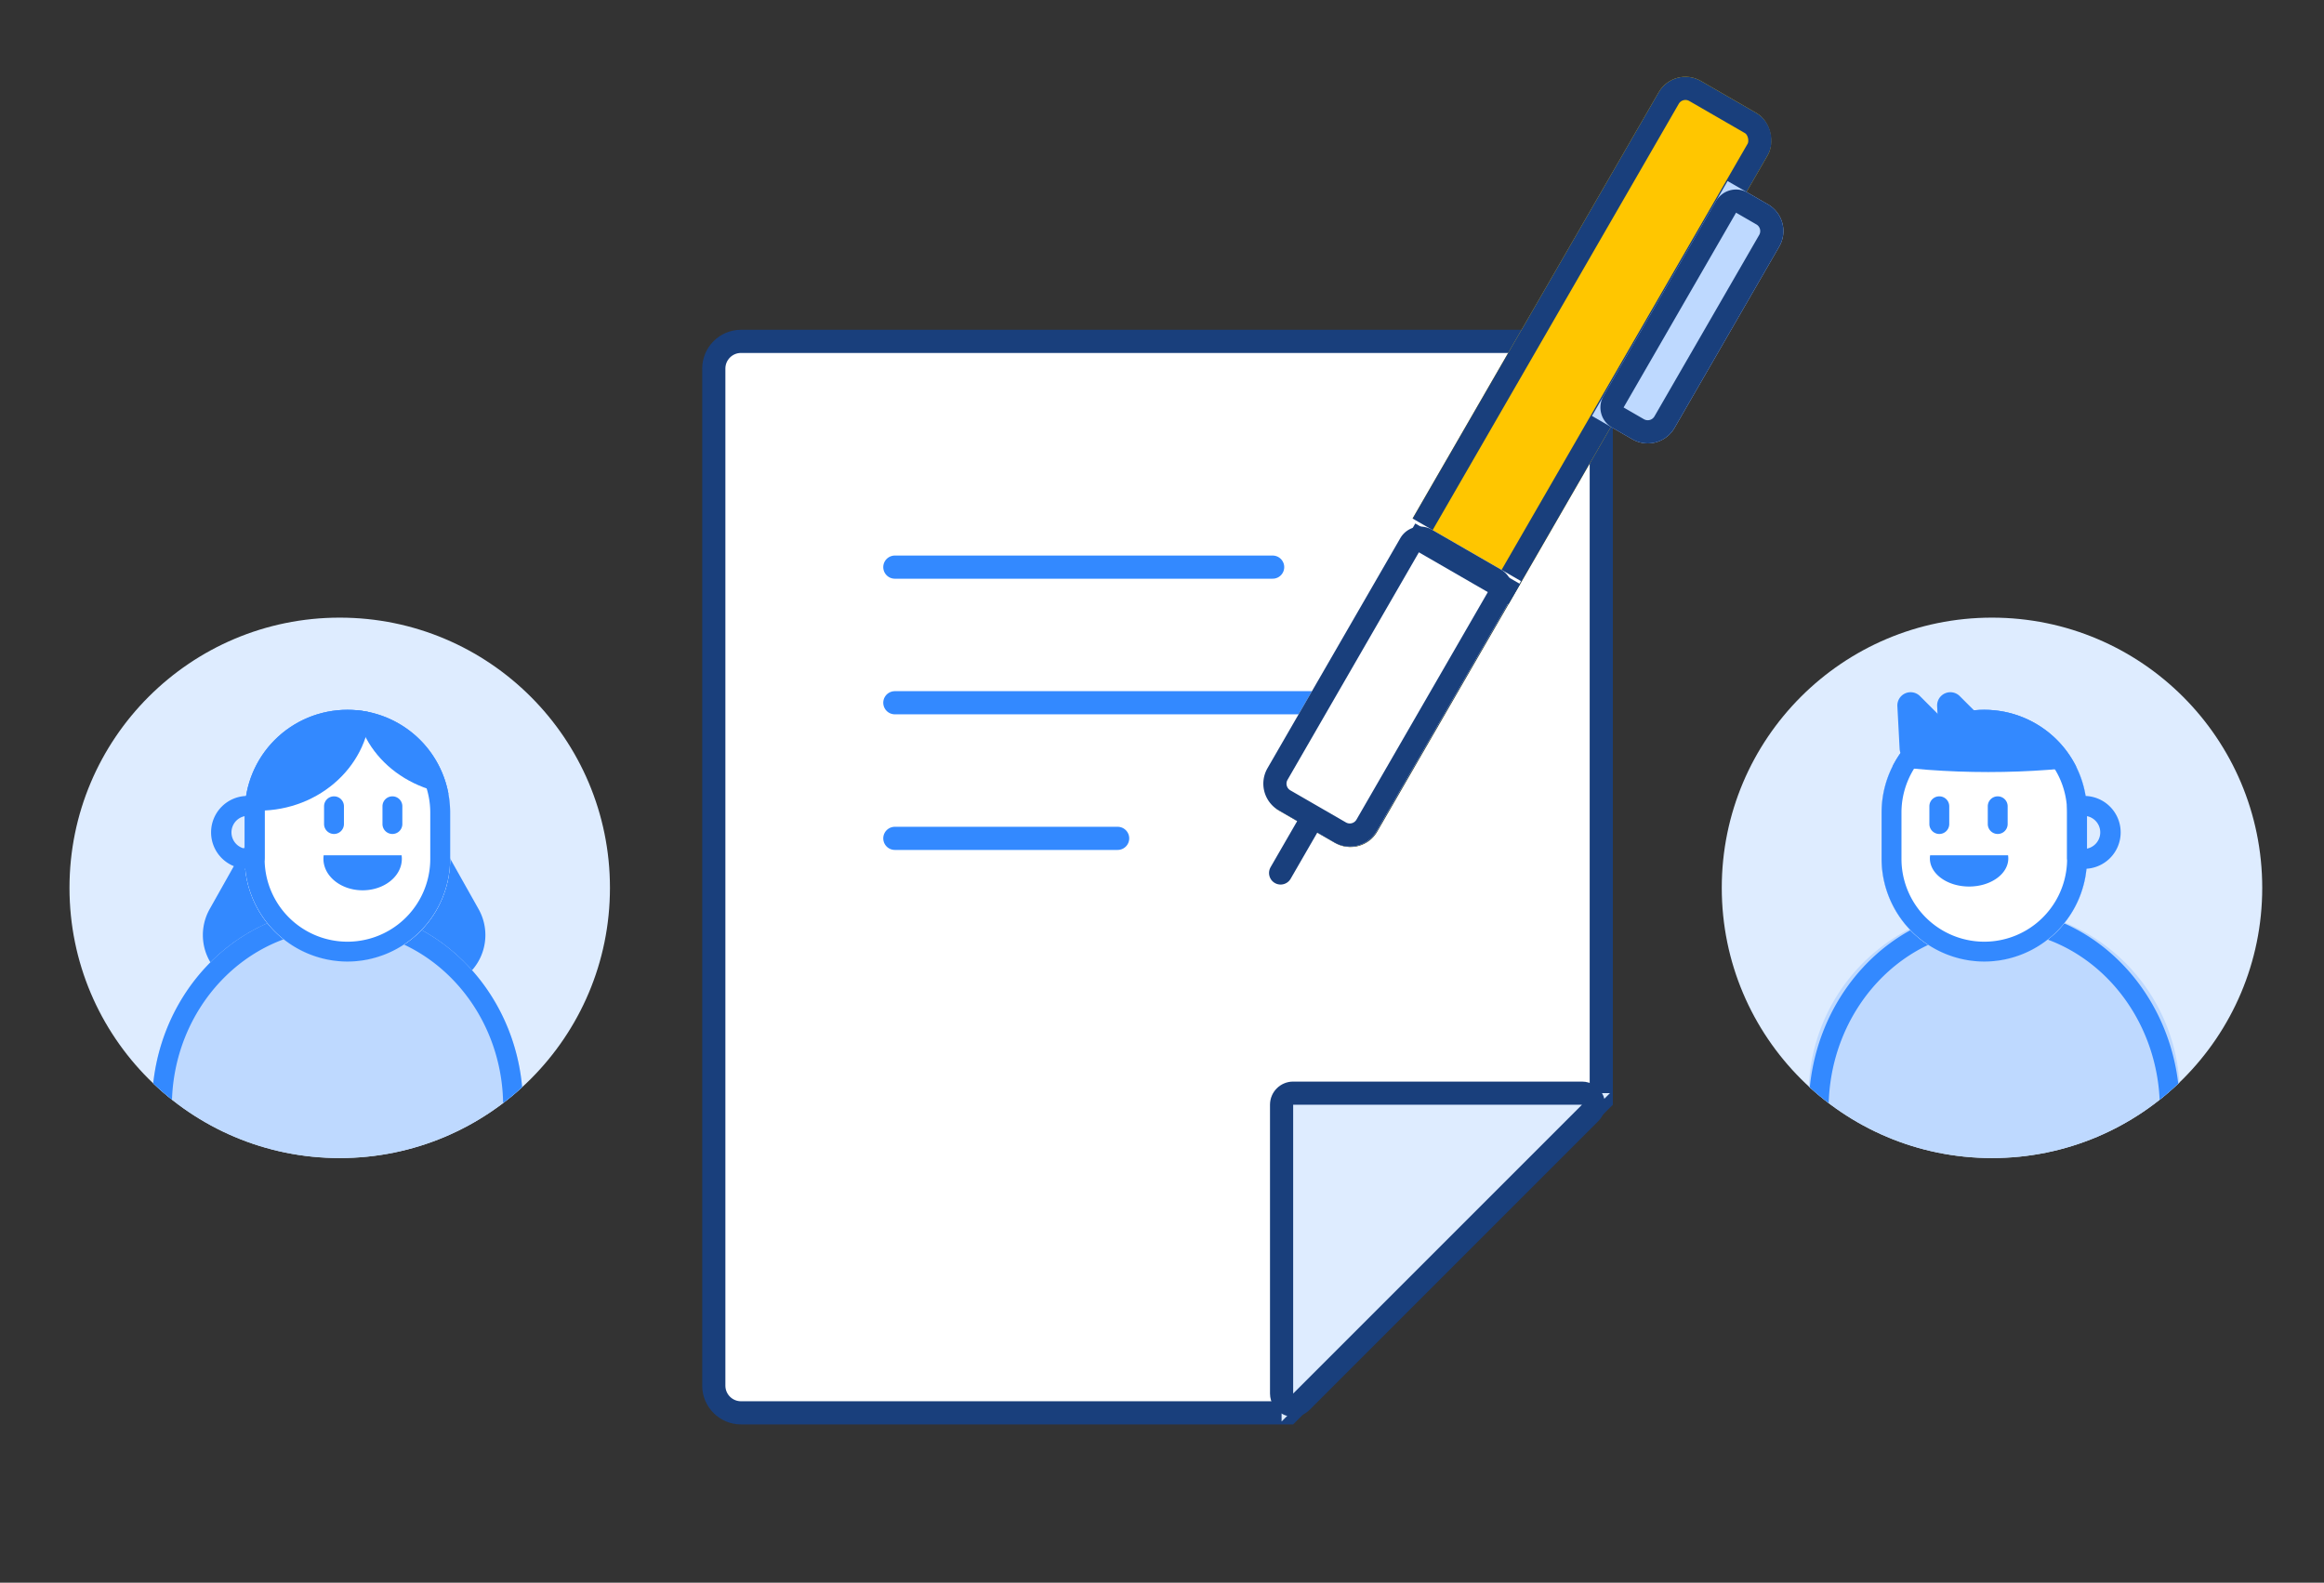 <svg xmlns="http://www.w3.org/2000/svg" xmlns:xlink="http://www.w3.org/1999/xlink" width="301" height="205" viewBox="0 0 301 205">
  <rect x="0" y="0" width="301" height="205" fill="#333333" stroke="none"/>
  <defs>
    <style>
      .cls-1 {
        fill: #ffb5b5;
        opacity: 0.352;
      }

      .cls-14, .cls-17, .cls-18, .cls-2 {
        fill: none;
      }

      .cls-3 {
        clip-path: url(#clip-path);
      }

      .cls-13, .cls-4 {
        fill: #deecff;
      }

      .cls-5 {
        clip-path: url(#clip-path-2);
      }

      .cls-6 {
        fill: #3389ff;
      }

      .cls-19, .cls-7 {
        fill: #bed9ff;
      }

      .cls-12, .cls-16, .cls-8 {
        fill: #fff;
      }

      .cls-9 {
        clip-path: url(#clip-path-3);
      }

      .cls-10 {
        clip-path: url(#clip-path-4);
      }

      .cls-11 {
        clip-path: url(#clip-path-5);
      }

      .cls-13, .cls-14, .cls-18 {
        stroke-linecap: round;
      }

      .cls-13 {
        stroke-linejoin: round;
      }

      .cls-14 {
        stroke: #3389ff;
      }

      .cls-14, .cls-15, .cls-16, .cls-17, .cls-18, .cls-19 {
        stroke-width: 3px;
      }

      .cls-15 {
        fill: #ffc600;
      }

      .cls-15, .cls-16, .cls-17, .cls-18, .cls-19 {
        stroke: #193f7c;
      }

      .cls-20, .cls-21 {
        stroke: none;
      }

      .cls-21 {
        fill: #193f7c;
      }
    </style>
    <clipPath id="clip-path">
      <rect id="사각형_15779" data-name="사각형 15779" class="cls-1" width="301" height="205" transform="translate(1131 4981)"/>
    </clipPath>
    <clipPath id="clip-path-2">
      <circle id="타원_2273" data-name="타원 2273" class="cls-2" cx="35" cy="35" r="35" transform="translate(-1.083 2.322)"/>
    </clipPath>
    <clipPath id="clip-path-3">
      <path id="패스_14873" data-name="패스 14873" class="cls-2" d="M321.074,669.194h0a13.3,13.3,0,0,1,13.3,13.3V688.5a13.3,13.3,0,0,1-13.3,13.3h0a13.3,13.3,0,0,1-13.3-13.3v-6.007A13.3,13.3,0,0,1,321.074,669.194Z" transform="translate(-307.773 -669.194)"/>
    </clipPath>
    <clipPath id="clip-path-4">
      <circle id="타원_2275" data-name="타원 2275" class="cls-2" cx="35" cy="35" r="35" transform="translate(-0.072 2.322)"/>
    </clipPath>
    <clipPath id="clip-path-5">
      <path id="패스_14887" data-name="패스 14887" class="cls-2" d="M506.074,669.194h0a13.3,13.3,0,0,1,13.3,13.3V688.5a13.3,13.3,0,0,1-13.3,13.3h0a13.3,13.3,0,0,1-13.3-13.3v-6.007A13.3,13.3,0,0,1,506.074,669.194Z" transform="translate(-492.773 -669.194)"/>
    </clipPath>
  </defs>
  <g id="img_adexposure_02" class="cls-3" transform="translate(-1131 -4981)">
    <g id="그룹_19035" data-name="그룹 19035" transform="translate(1140.387 5058.678)">
      <g id="그룹_17734" data-name="그룹 17734" transform="translate(0 0)">
        <circle id="타원_2274" data-name="타원 2274" class="cls-4" cx="35" cy="35" r="35" transform="translate(-0.387 2.322)"/>
        <g id="그룹_19030" data-name="그룹 19030" transform="translate(0.696 0)">
          <g id="그룹_19029" data-name="그룹 19029" class="cls-5">
            <g id="마스크_그룹_17255" data-name="마스크 그룹 17255" transform="translate(9.602 14.263)">
              <path id="다각형_11" data-name="다각형 11" class="cls-6" d="M313.764,675.015a6.864,6.864,0,0,1,11.966,0l11.432,20.318a6.866,6.866,0,0,1-5.984,10.23H308.317a6.865,6.865,0,0,1-5.984-10.23Z" transform="translate(-294.862 -669.522)"/>
              <g id="그룹_17730" data-name="그룹 17730">
                <g id="사각형_14654" data-name="사각형 14654" transform="translate(0 25.743)">
                  <path id="패스_14861" data-name="패스 14861" class="cls-7" d="M317.8,699.194h0c13.27,0,24.027,11.46,24.027,25.6h0v10.97H293.773V724.79C293.773,710.654,304.53,699.194,317.8,699.194Z" transform="translate(-293.773 -699.193)"/>
                  <path id="패스_14862" data-name="패스 14862" class="cls-6" d="M339.774,735.759H295.826a2.126,2.126,0,0,1-2.053-2.187v-8.783c0-14.114,10.778-25.6,24.027-25.6s24.027,11.483,24.027,25.6v8.783A2.126,2.126,0,0,1,339.774,735.759Zm-43.426-2.743h42.906v-8.227c0-12.6-9.624-22.854-21.453-22.854s-21.453,10.252-21.453,22.854Z" transform="translate(-293.773 -699.193)"/>
                </g>
                <g id="그룹_17728" data-name="그룹 17728" transform="translate(12.014)">
                  <g id="사각형_14655" data-name="사각형 14655">
                    <path id="패스_14863" data-name="패스 14863" class="cls-8" d="M321.074,669.194h0a13.3,13.3,0,0,1,13.3,13.3V688.5a13.3,13.3,0,0,1-13.3,13.3h0a13.3,13.3,0,0,1-13.3-13.3v-6.007A13.3,13.3,0,0,1,321.074,669.194Z" transform="translate(-307.773 -669.193)"/>
                    <path id="패스_14864" data-name="패스 14864" class="cls-6" d="M321.074,701.8a13.315,13.315,0,0,1-13.3-13.3v-6.007a13.3,13.3,0,1,1,26.6,0V688.5A13.315,13.315,0,0,1,321.074,701.8Zm0-30.034a10.739,10.739,0,0,0-10.726,10.726V688.5a10.726,10.726,0,0,0,21.453,0v-6.007A10.739,10.739,0,0,0,321.074,671.767Z" transform="translate(-307.773 -669.193)"/>
                  </g>
                  <path id="패스_14865" data-name="패스 14865" class="cls-6" d="M321.032,686.127a1.288,1.288,0,0,1-1.287-1.287v-2.3a1.287,1.287,0,0,1,2.574,0v2.3A1.288,1.288,0,0,1,321.032,686.127Z" transform="translate(-309.472 -670.904)"/>
                  <path id="패스_14866" data-name="패스 14866" class="cls-6" d="M328.848,686.127a1.288,1.288,0,0,1-1.287-1.287v-2.3a1.287,1.287,0,0,1,2.574,0v2.3A1.288,1.288,0,0,1,328.848,686.127Z" transform="translate(-310.581 -670.904)"/>
                  <path id="교차_11" data-name="교차 11" class="cls-6" d="M329.774,691.15q.031.36.031.731c0,3.631-2.274,6.575-5.078,6.575s-5.078-2.944-5.078-6.575q0-.371.031-.731Z" transform="translate(-309.458 -672.309)"/>
                </g>
                <g id="그룹_17729" data-name="그룹 17729" transform="translate(7.723)">
                  <g id="사각형_14657" data-name="사각형 14657" transform="translate(4.291)">
                    <path id="패스_14867" data-name="패스 14867" class="cls-8" d="M321.074,669.194h0a13.3,13.3,0,0,1,13.3,13.3V688.5a13.3,13.3,0,0,1-13.3,13.3h0a13.3,13.3,0,0,1-13.3-13.3v-6.007A13.3,13.3,0,0,1,321.074,669.194Z" transform="translate(-307.773 -669.193)"/>
                    <path id="패스_14868" data-name="패스 14868" class="cls-6" d="M321.074,701.8a13.315,13.315,0,0,1-13.3-13.3v-6.007a13.3,13.3,0,1,1,26.6,0V688.5A13.315,13.315,0,0,1,321.074,701.8Zm0-30.034a10.739,10.739,0,0,0-10.726,10.726V688.5a10.726,10.726,0,0,0,21.453,0v-6.007A10.739,10.739,0,0,0,321.074,671.767Z" transform="translate(-307.773 -669.193)"/>
                  </g>
                  <path id="패스_14869" data-name="패스 14869" class="cls-6" d="M321.032,687.127a1.288,1.288,0,0,1-1.287-1.287v-2.3a1.287,1.287,0,1,1,2.574,0v2.3A1.288,1.288,0,0,1,321.032,687.127Z" transform="translate(-305.181 -671.046)"/>
                  <path id="패스_14870" data-name="패스 14870" class="cls-6" d="M329.848,687.127a1.288,1.288,0,0,1-1.287-1.287v-2.3a1.287,1.287,0,1,1,2.574,0v2.3A1.288,1.288,0,0,1,329.848,687.127Z" transform="translate(-306.432 -671.046)"/>
                  <path id="교차_12" data-name="교차 12" class="cls-6" d="M329.774,691.15a3.342,3.342,0,0,1,.031.454c0,2.254-2.274,4.082-5.078,4.082s-5.078-1.828-5.078-4.082a3.342,3.342,0,0,1,.031-.454Z" transform="translate(-305.167 -672.309)"/>
                  <g id="사각형_14659" data-name="사각형 14659" transform="translate(0 11.155)">
                    <path id="패스_14872" data-name="패스 14872" class="cls-6" d="M308.213,691.632h-.721a4.72,4.72,0,1,1,0-9.439h.721a1.427,1.427,0,0,1,1.424,1.425v6.59A1.426,1.426,0,0,1,308.213,691.632Zm-1.15-6.822a2.146,2.146,0,0,0,0,4.206Z" transform="translate(-302.773 -682.193)"/>
                  </g>
                  <g id="그룹_19028" data-name="그룹 19028" transform="translate(4.291 0.001)">
                    <g id="그룹_19027" data-name="그룹 19027" class="cls-9">
                      <g id="마스크_그룹_17254" data-name="마스크 그룹 17254" transform="translate(-13.01 -15.34)">
                        <ellipse id="타원_2109" data-name="타원 2109" class="cls-6" cx="14.5" cy="13.5" rx="14.5" ry="13.5" transform="translate(0.312 1.398)"/>
                        <ellipse id="타원_2117" data-name="타원 2117" class="cls-6" cx="14.5" cy="13" rx="14.5" ry="13" transform="translate(27.312 0.398)"/>
                      </g>
                    </g>
                  </g>
                </g>
              </g>
            </g>
          </g>
        </g>
      </g>
      <g id="그룹_17736" data-name="그룹 17736" transform="translate(213.685 0)">
        <circle id="타원_2276" data-name="타원 2276" class="cls-4" cx="35" cy="35" r="35" transform="translate(-0.072 2.322)"/>
        <g id="그룹_19034" data-name="그룹 19034" transform="translate(0 0)">
          <g id="그룹_19033" data-name="그룹 19033" class="cls-10" transform="translate(0)">
            <g id="마스크_그룹_17257" data-name="마스크 그룹 17257" transform="translate(11.189 14.263)">
              <g id="그룹_17733" data-name="그룹 17733">
                <g id="사각형_14661" data-name="사각형 14661" transform="translate(0 25.743)">
                  <path id="패스_14875" data-name="패스 14875" class="cls-7" d="M505.8,699.194h0a24.027,24.027,0,0,1,24.027,24.027h0v10.3H481.773v-10.3A24.027,24.027,0,0,1,505.8,699.194Z" transform="translate(-481.773 -699.193)"/>
                  <path id="패스_14876" data-name="패스 14876" class="cls-6" d="M527.774,736.273H483.826a2.143,2.143,0,0,1-2.053-2.217v-8.907c0-14.312,10.778-25.956,24.027-25.956s24.027,11.644,24.027,25.956v8.907A2.143,2.143,0,0,1,527.774,736.273Zm-43.426-2.781h42.906v-8.343c0-12.779-9.624-23.175-21.453-23.175s-21.453,10.4-21.453,23.175Z" transform="translate(-481.773 -699.193)"/>
                </g>
                <g id="그룹_17731" data-name="그룹 17731" transform="translate(9.439)">
                  <g id="사각형_14662" data-name="사각형 14662">
                    <path id="패스_14877" data-name="패스 14877" class="cls-8" d="M506.074,669.194h0a13.3,13.3,0,0,1,13.3,13.3V688.5a13.3,13.3,0,0,1-13.3,13.3h0a13.3,13.3,0,0,1-13.3-13.3v-6.007A13.3,13.3,0,0,1,506.074,669.194Z" transform="translate(-492.773 -669.193)"/>
                    <path id="패스_14878" data-name="패스 14878" class="cls-6" d="M506.074,701.8a13.316,13.316,0,0,1-13.3-13.3v-6.007a13.3,13.3,0,1,1,26.6,0V688.5A13.315,13.315,0,0,1,506.074,701.8Zm0-30.034a10.739,10.739,0,0,0-10.726,10.726V688.5a10.726,10.726,0,0,0,21.453,0v-6.007A10.739,10.739,0,0,0,506.074,671.767Z" transform="translate(-492.773 -669.193)"/>
                  </g>
                  <path id="패스_14879" data-name="패스 14879" class="cls-6" d="M510.088,686.127a1.288,1.288,0,0,1-1.287-1.287v-2.3a1.287,1.287,0,0,1,2.574,0v2.3A1.288,1.288,0,0,1,510.088,686.127Z" transform="translate(-495.047 -670.904)"/>
                  <path id="패스_14880" data-name="패스 14880" class="cls-6" d="M502.272,686.127a1.287,1.287,0,0,1-1.287-1.287v-2.3a1.287,1.287,0,0,1,2.574,0v2.3A1.288,1.288,0,0,1,502.272,686.127Z" transform="translate(-493.938 -670.904)"/>
                  <path id="교차_13" data-name="교차 13" class="cls-6" d="M500.093,691.15q-.031.36-.031.731c0,3.631,2.274,6.575,5.078,6.575s5.078-2.944,5.078-6.575q0-.371-.031-.731Z" transform="translate(-493.807 -672.309)"/>
                </g>
                <g id="그룹_17732" data-name="그룹 17732" transform="translate(9.439)">
                  <g id="사각형_14664" data-name="사각형 14664">
                    <path id="패스_14881" data-name="패스 14881" class="cls-8" d="M506.074,669.194h0a13.3,13.3,0,0,1,13.3,13.3V688.5a13.3,13.3,0,0,1-13.3,13.3h0a13.3,13.3,0,0,1-13.3-13.3v-6.007A13.3,13.3,0,0,1,506.074,669.194Z" transform="translate(-492.773 -669.193)"/>
                    <path id="패스_14882" data-name="패스 14882" class="cls-6" d="M506.074,701.8a13.316,13.316,0,0,1-13.3-13.3v-6.007a13.3,13.3,0,1,1,26.6,0V688.5A13.315,13.315,0,0,1,506.074,701.8Zm0-30.034a10.739,10.739,0,0,0-10.726,10.726V688.5a10.726,10.726,0,0,0,21.453,0v-6.007A10.739,10.739,0,0,0,506.074,671.767Z" transform="translate(-492.773 -669.193)"/>
                  </g>
                  <path id="패스_14883" data-name="패스 14883" class="cls-6" d="M510.088,687.127a1.288,1.288,0,0,1-1.287-1.287v-2.3a1.287,1.287,0,1,1,2.574,0v2.3A1.288,1.288,0,0,1,510.088,687.127Z" transform="translate(-495.047 -671.046)"/>
                  <path id="패스_14884" data-name="패스 14884" class="cls-6" d="M501.272,687.127a1.287,1.287,0,0,1-1.287-1.287v-2.3a1.287,1.287,0,1,1,2.574,0v2.3A1.288,1.288,0,0,1,501.272,687.127Z" transform="translate(-493.796 -671.046)"/>
                  <path id="교차_14" data-name="교차 14" class="cls-6" d="M500.093,691.15a2.675,2.675,0,0,0-.031.405c0,2.011,2.274,3.642,5.078,3.642s5.078-1.63,5.078-3.642a2.66,2.66,0,0,0-.031-.405Z" transform="translate(-493.807 -672.309)"/>
                  <g id="사각형_14666" data-name="사각형 14666" transform="translate(24.027 11.155)">
                    <path id="패스_14886" data-name="패스 14886" class="cls-6" d="M522.918,691.632H522.2a1.426,1.426,0,0,1-1.424-1.424v-6.59a1.427,1.427,0,0,1,1.424-1.425h.721a4.72,4.72,0,1,1,0,9.439Zm.429-6.822v4.206a2.146,2.146,0,0,0,0-4.206Z" transform="translate(-520.773 -682.193)"/>
                  </g>
                  <g id="그룹_19032" data-name="그룹 19032" transform="translate(0 0.001)">
                    <g id="그룹_19031" data-name="그룹 19031" class="cls-11">
                      <g id="마스크_그룹_17256" data-name="마스크 그룹 17256" transform="translate(-24.931 -19.642)">
                        <ellipse id="타원_2114" data-name="타원 2114" class="cls-6" cx="38.5" cy="14" rx="38.5" ry="14" transform="translate(0.231 -0.299)"/>
                      </g>
                    </g>
                  </g>
                </g>
              </g>
            </g>
          </g>
        </g>
        <path id="다각형_12" data-name="다각형 12" class="cls-6" d="M497.069,675.492a1.717,1.717,0,0,1-1.624-1.624l-.29-5.52a1.716,1.716,0,0,1,2.93-1.306l5.811,5.81a1.716,1.716,0,0,1-1.3,2.928Z" transform="translate(-472.482 -654.553)"/>
        <path id="다각형_13" data-name="다각형 13" class="cls-6" d="M503.069,675.492a1.717,1.717,0,0,1-1.624-1.624l-.29-5.52a1.716,1.716,0,0,1,2.93-1.306l5.811,5.81a1.716,1.716,0,0,1-1.3,2.928Z" transform="translate(-473.333 -654.553)"/>
      </g>
    </g>
    <g id="그룹_19037" data-name="그룹 19037" transform="translate(1221.95 4989.433)">
      <g id="빼기_1" data-name="빼기 1" class="cls-12" transform="translate(0 34.284)">
        <path class="cls-20" d="M 75.917 140.283 L 5.019 140.283 C 3.079 140.283 1.5 138.704 1.5 136.764 L 1.5 5.019 C 1.5 3.079 3.079 1.5 5.019 1.5 L 112.925 1.5 C 114.865 1.5 116.443 3.079 116.443 5.019 L 116.443 99.756 L 75.917 140.283 Z"/>
        <path class="cls-21" d="M 75.296 138.783 L 114.943 99.134 L 114.943 5.019 C 114.943 3.906 114.038 3 112.925 3 L 5.019 3 C 3.906 3 3 3.906 3 5.019 L 3 136.764 C 3 137.877 3.906 138.783 5.019 138.783 L 75.296 138.783 M 76.539 141.783 L 5.019 141.783 C 2.252 141.783 1.205810531246243e-05 139.531 1.205810531246243e-05 136.764 L 1.205810531246243e-05 5.019 C 1.205810531246243e-05 2.252 2.252 -4.213867214275524e-06 5.019 -4.213867214275524e-06 L 112.925 -4.213867214275524e-06 C 115.692 -4.213867214275524e-06 117.943 2.252 117.943 5.019 L 117.943 100.377 L 76.539 141.783 Z"/>
      </g>
      <g id="패스_12853" data-name="패스 12853" class="cls-13" transform="translate(113.945 172.068) rotate(180)">
        <path class="cls-20" d="M 38.907 38.907 L 37.407 38.907 L 4.453735527931713e-06 38.907 L -3.621 38.907 L -1.061 36.346 L 36.346 -1.061 L 38.907 -3.621 L 38.907 6.39038091776456e-07 L 38.907 37.407 L 38.907 38.907 Z"/>
        <path class="cls-21" d="M 37.407 0 L -3.814697265625e-06 37.407 L 37.407 37.407 L 37.407 0 M 37.408 -3 C 37.794 -3 38.184 -2.925 38.555 -2.772 C 39.676 -2.307 40.407 -1.213 40.407 0 L 40.407 37.407 C 40.407 39.064 39.064 40.407 37.407 40.407 L -3.814697265625e-06 40.407 C -1.213 40.407 -2.307 39.676 -2.772 38.555 C -3.236 37.434 -2.979 36.144 -2.121 35.286 L 35.286 -2.121 C 35.859 -2.695 36.627 -3 37.408 -3 Z"/>
      </g>
      <line id="선_1378" data-name="선 1378" class="cls-14" x2="48.934" transform="translate(24.947 65.025)"/>
      <path id="패스_12855" data-name="패스 12855" class="cls-14" d="M0,0H55.034" transform="translate(24.947 82.591)"/>
      <line id="선_1380" data-name="선 1380" class="cls-14" x2="28.858" transform="translate(24.947 100.157)"/>
      <g id="그룹_17687" data-name="그룹 17687" transform="translate(125.792 0) rotate(30)">
        <g id="사각형_14608" data-name="사각형 14608" class="cls-15" transform="translate(0.102 0)">
          <rect class="cls-20" width="16.311" height="109.16" rx="4"/>
          <rect class="cls-2" x="1.5" y="1.5" width="13.311" height="106.16" rx="2.5"/>
        </g>
        <g id="사각형_14614" data-name="사각형 14614" class="cls-16" transform="translate(0 67.755)">
          <path class="cls-20" d="M0,0H16.311a0,0,0,0,1,0,0V37.406a4,4,0,0,1-4,4H4a4,4,0,0,1-4-4V0A0,0,0,0,1,0,0Z"/>
          <path class="cls-2" d="M3,1.5H13.311a1.5,1.5,0,0,1,1.5,1.5V37.406a2.5,2.5,0,0,1-2.5,2.5H4a2.5,2.5,0,0,1-2.5-2.5V3A1.5,1.5,0,0,1,3,1.5Z"/>
        </g>
        <path id="패스_12854" data-name="패스 12854" class="cls-17" d="M0,0H15.684" transform="translate(0.729 69.637)"/>
        <line id="선_1375" data-name="선 1375" class="cls-18" y2="7.528" transform="translate(8.257 108.533)"/>
        <g id="사각형_14609" data-name="사각형 14609" class="cls-19" transform="translate(23.618 44.632) rotate(180)">
          <path class="cls-20" d="M4,0h6.038a0,0,0,0,1,0,0V35.132a0,0,0,0,1,0,0H4a4,4,0,0,1-4-4V4A4,4,0,0,1,4,0Z"/>
          <path class="cls-2" d="M4,1.5H7.038A1.5,1.5,0,0,1,8.538,3V32.132a1.5,1.5,0,0,1-1.5,1.5H4a2.5,2.5,0,0,1-2.5-2.5V4A2.5,2.5,0,0,1,4,1.5Z"/>
        </g>
      </g>
    </g>
  </g>
</svg>
